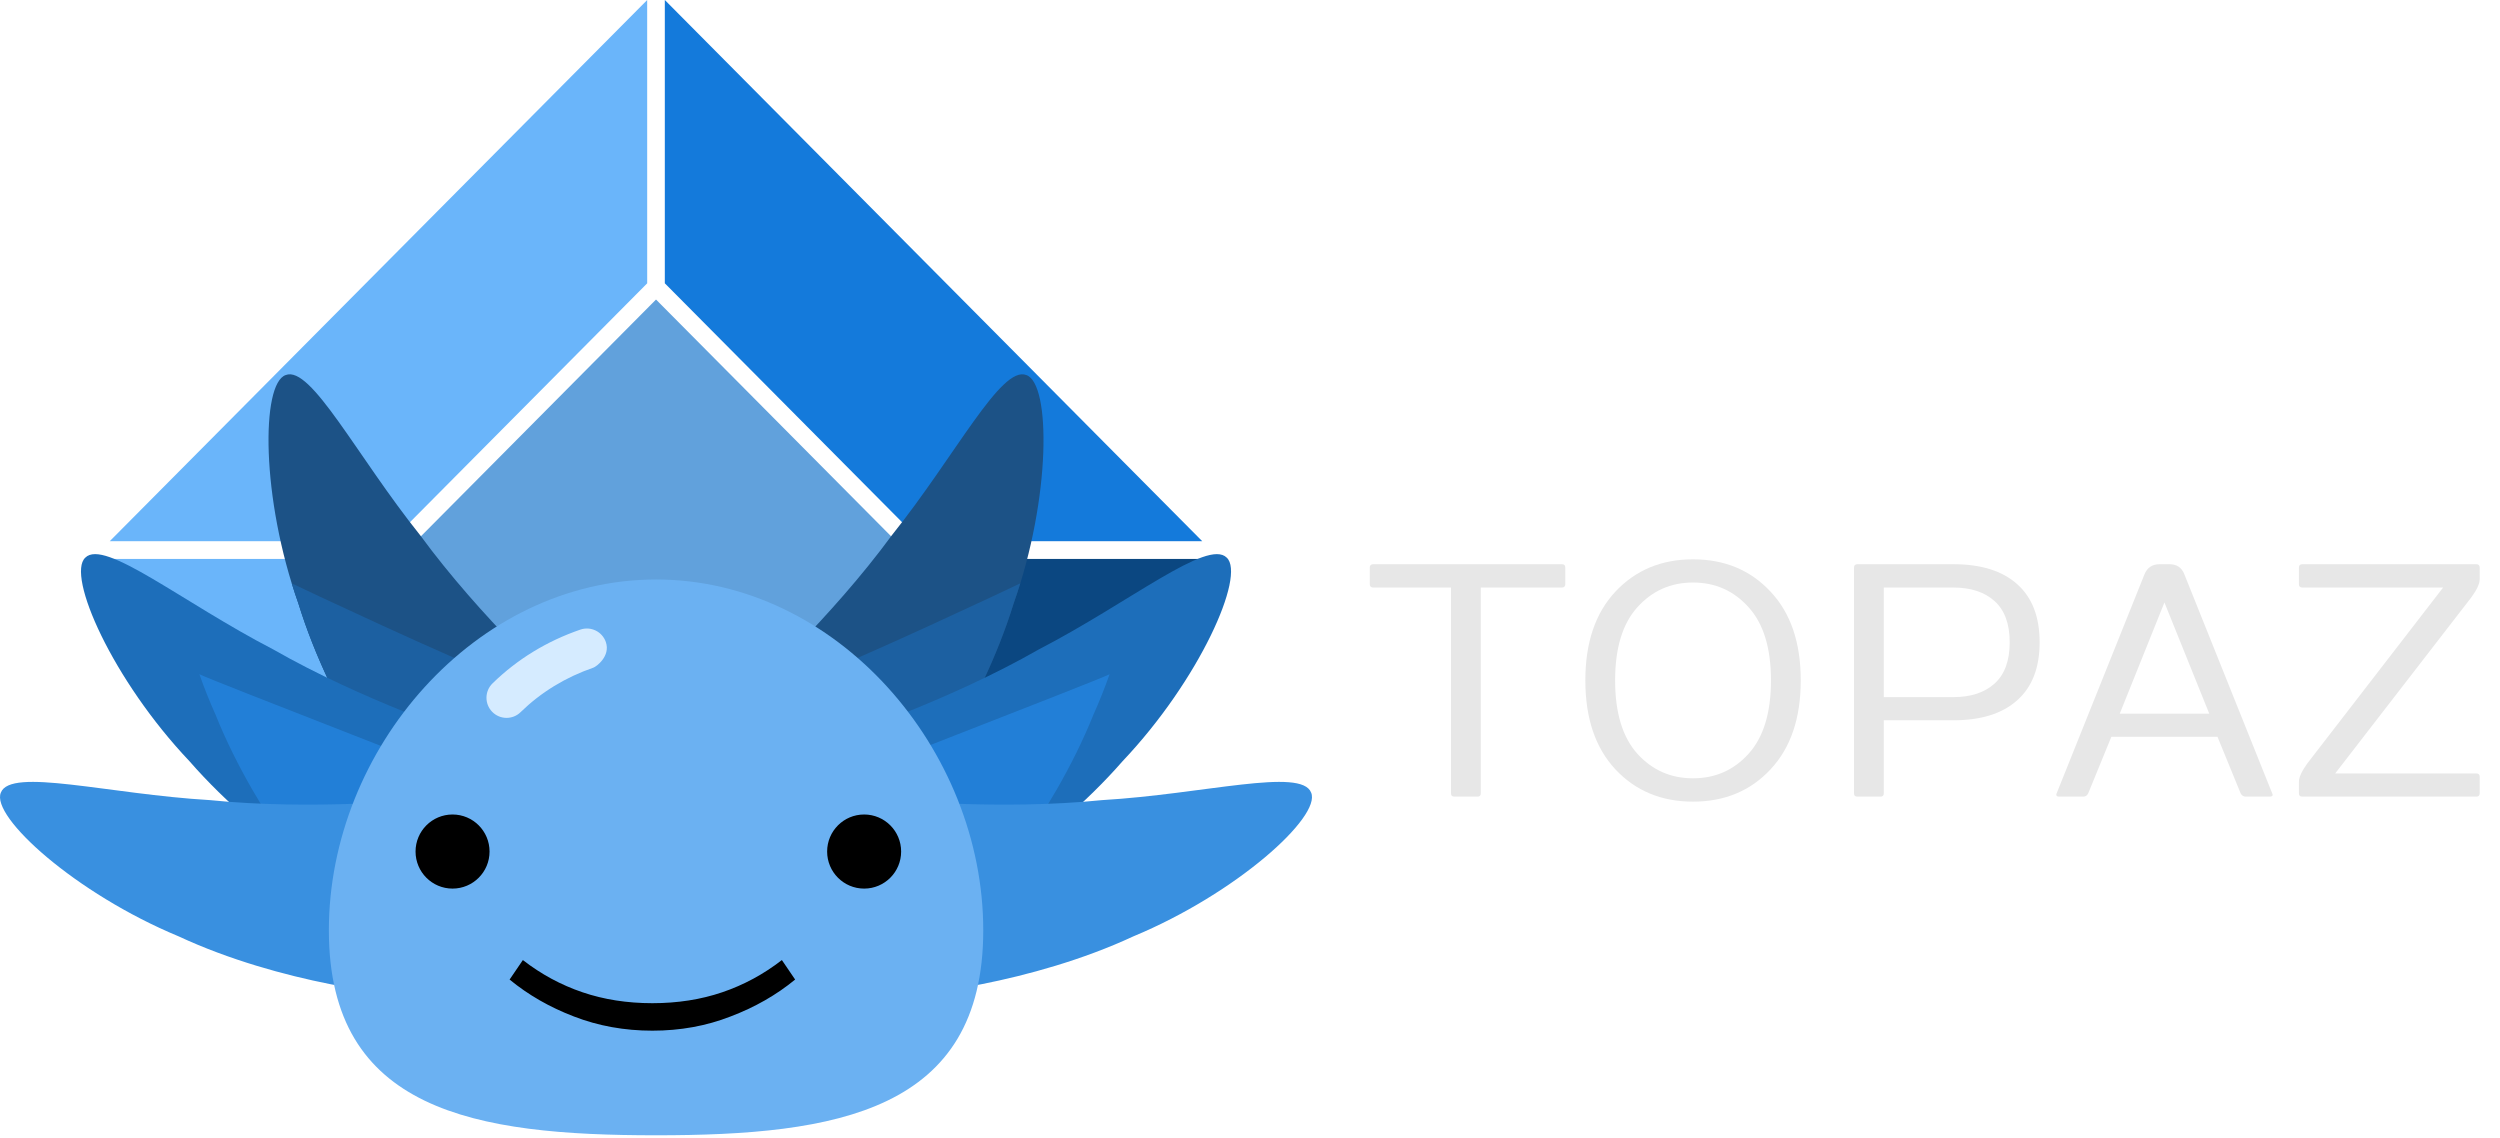 <svg width="123" height="56" viewBox="0 0 123 56" fill="none" xmlns="http://www.w3.org/2000/svg">
<path d="M67.393 28.739V27.926C67.393 27.82 67.446 27.764 67.552 27.759H76.852C76.959 27.759 77.012 27.814 77.012 27.926V28.739C77.012 28.846 76.959 28.902 76.852 28.907H72.855V39.035C72.855 39.141 72.802 39.194 72.696 39.194H71.549C71.443 39.194 71.39 39.141 71.39 39.035V28.907H67.552C67.446 28.902 67.393 28.846 67.393 28.739Z" fill="#E7E7E7"/>
<path d="M79.48 37.855C78.493 36.797 77.999 35.337 77.999 33.476C77.999 31.616 78.493 30.159 79.48 29.106C80.473 28.048 81.744 27.519 83.294 27.519C84.85 27.519 86.121 28.048 87.108 29.106C88.101 30.159 88.597 31.616 88.597 33.476C88.597 35.337 88.101 36.797 87.108 37.855C86.121 38.913 84.85 39.441 83.294 39.441C81.744 39.441 80.473 38.913 79.48 37.855ZM86.033 29.88C85.306 29.067 84.393 28.66 83.294 28.66C82.201 28.66 81.288 29.067 80.555 29.88C79.828 30.688 79.464 31.887 79.464 33.476C79.464 35.066 79.828 36.268 80.555 37.081C81.288 37.889 82.201 38.293 83.294 38.293C84.393 38.293 85.306 37.889 86.033 37.081C86.766 36.268 87.132 35.066 87.132 33.476C87.132 31.887 86.766 30.688 86.033 29.88Z" fill="#E7E7E7"/>
<path d="M91.217 39.035V27.926C91.217 27.82 91.27 27.764 91.376 27.759H96.106C97.465 27.759 98.511 28.086 99.243 28.739C99.981 29.393 100.35 30.348 100.35 31.602C100.35 32.852 99.981 33.803 99.243 34.457C98.511 35.111 97.465 35.438 96.106 35.438H92.682V39.035C92.682 39.141 92.629 39.194 92.523 39.194H91.376C91.27 39.194 91.217 39.141 91.217 39.035ZM92.682 34.298H96.106C96.966 34.298 97.643 34.075 98.137 33.628C98.63 33.181 98.877 32.506 98.877 31.602C98.877 30.699 98.63 30.023 98.137 29.577C97.643 29.13 96.966 28.907 96.106 28.907H92.682V34.298Z" fill="#E7E7E7"/>
<path d="M101.186 39.035L105.51 28.253C105.643 27.929 105.887 27.764 106.243 27.759H106.736C107.097 27.759 107.342 27.924 107.469 28.253L111.793 39.035C111.809 39.067 111.817 39.091 111.817 39.106C111.817 39.165 111.764 39.194 111.657 39.194H110.487C110.381 39.194 110.298 39.141 110.24 39.035L109.101 36.252H103.878L102.739 39.035C102.686 39.141 102.604 39.194 102.492 39.194H101.322C101.221 39.194 101.171 39.165 101.171 39.106C101.165 39.091 101.171 39.067 101.186 39.035ZM104.292 35.111H108.695L106.49 29.641L104.292 35.111Z" fill="#E7E7E7"/>
<path d="M113.107 39.035V38.461C113.107 38.243 113.245 37.942 113.521 37.559L120.201 28.907H113.274C113.162 28.907 113.107 28.851 113.107 28.739V27.926C113.107 27.814 113.162 27.759 113.274 27.759H121.834C121.945 27.759 122.001 27.814 122.001 27.926V28.5C122.001 28.718 121.863 29.016 121.587 29.393L114.89 38.054H121.834C121.945 38.054 122.001 38.107 122.001 38.213V39.035C122.001 39.141 121.945 39.194 121.834 39.194H113.274C113.162 39.194 113.107 39.141 113.107 39.035Z" fill="#E7E7E7"/>
<path d="M32.276 14.737L44.514 27.062L32.276 39.387L20.037 27.062L32.276 14.737Z" fill="#61A1DC"/>
<path d="M31.842 13.939L19.243 26.626H5.4L31.841 0.001L31.842 13.939Z" fill="#6AB5FA"/>
<path d="M19.242 27.5L31.841 40.187V54.126L5.4 27.5H19.242Z" fill="#6AB5FA"/>
<path d="M32.709 40.187L45.308 27.499H59.15L32.709 54.125L32.709 40.187Z" fill="#0B4781"/>
<path d="M45.308 26.626L32.709 13.938V0L59.149 26.626H45.308Z" fill="#147ADB"/>
<path d="M43.963 40.554C42.403 42.232 39.359 42.069 37.356 40.334C35.348 38.596 34.948 36.11 36.295 34.657C37.003 33.948 40.894 30.404 43.872 26.344C47.017 22.414 49.248 17.969 50.494 18.452C51.709 18.863 51.713 24.499 49.872 29.691C48.244 34.967 44.771 39.8 43.963 40.554Z" fill="#1C5286"/>
<path d="M40.291 33.146C41.853 32.63 49.995 28.811 50.197 28.701C50.096 29.032 49.986 29.362 49.87 29.691C48.242 34.967 44.77 39.8 43.961 40.554C42.401 42.231 39.357 42.069 37.354 40.334C36.598 39.679 36.07 38.919 35.777 38.147C35.854 37.773 35.987 34.57 40.291 33.146Z" fill="#1C60A1"/>
<path d="M45.424 44.977C43.318 45.876 40.602 44.489 39.475 42.089C38.345 39.684 38.988 37.249 40.808 36.47C41.743 36.109 46.735 34.453 51.103 31.955C55.571 29.643 59.413 26.489 60.355 27.436C61.299 28.307 59.017 33.458 55.229 37.453C51.602 41.613 46.468 44.617 45.424 44.977Z" fill="#1D6EBA"/>
<path d="M54.591 33.174C54.356 33.84 54.092 34.508 53.795 35.166C51.739 40.29 47.881 44.82 47.013 45.505C45.321 47.048 42.3 46.636 40.447 44.741C38.589 42.843 38.394 40.333 39.857 38.996C40.002 38.873 53.817 33.55 54.591 33.174Z" fill="#227FD7"/>
<path d="M43.754 48.959C41.465 48.924 39.545 46.553 39.488 43.901C39.43 41.244 41.004 39.28 42.983 39.308C43.983 39.358 49.218 39.874 54.222 39.366C59.242 39.069 64.031 37.748 64.508 38.997C65.018 40.176 60.845 43.957 55.764 46.068C50.764 48.395 44.855 49.054 43.754 48.959Z" fill="#3990E0"/>
<path d="M20.589 40.554C22.149 42.232 25.193 42.069 27.196 40.334C29.204 38.596 29.604 36.11 28.256 34.657C27.549 33.948 23.658 30.404 20.68 26.344C17.535 22.414 15.303 17.969 14.058 18.452C12.842 18.863 12.839 24.499 14.68 29.691C16.308 34.967 19.781 39.8 20.589 40.554Z" fill="#1C5286"/>
<path d="M24.259 33.146C22.698 32.63 14.556 28.811 14.354 28.701C14.455 29.032 14.564 29.362 14.681 29.691C16.309 34.967 19.781 39.8 20.59 40.554C22.15 42.231 25.194 42.069 27.197 40.334C27.953 39.679 28.481 38.919 28.774 38.147C28.697 37.773 28.564 34.57 24.259 33.146Z" fill="#1C60A1"/>
<path d="M19.129 44.977C21.235 45.876 23.95 44.489 25.077 42.089C26.207 39.684 25.564 37.249 23.744 36.47C22.809 36.109 17.817 34.453 13.449 31.955C8.982 29.643 5.139 26.488 4.197 27.436C3.254 28.307 5.535 33.458 9.323 37.453C12.95 41.613 18.084 44.617 19.129 44.977Z" fill="#1D6EBA"/>
<path d="M9.811 33.174C10.045 33.84 10.31 34.508 10.606 35.166C12.662 40.29 16.521 44.82 17.388 45.505C19.081 47.048 22.101 46.636 23.955 44.741C25.813 42.843 26.007 40.333 24.545 38.996C24.4 38.873 10.585 33.55 9.811 33.174Z" fill="#227FD7"/>
<path d="M20.797 48.959C23.086 48.924 25.006 46.553 25.063 43.901C25.121 41.244 23.547 39.28 21.568 39.308C20.568 39.358 15.333 39.874 10.329 39.366C5.309 39.069 0.519 37.748 0.042 38.997C-0.467 40.176 3.706 43.957 8.787 46.068C13.787 48.395 19.697 49.054 20.797 48.959Z" fill="#3990E0"/>
<path d="M48.376 45.772C48.376 54.676 41.168 55.856 32.278 55.856C23.387 55.856 16.18 54.676 16.18 45.772C16.18 36.869 23.387 28.511 32.278 28.511C41.168 28.511 48.376 36.869 48.376 45.772Z" fill="#6BB1F2"/>
<path d="M29.196 32.848C27.82 33.323 26.615 34.06 25.612 35.039C25.222 35.42 24.596 35.412 24.215 35.021C23.834 34.63 23.842 34.003 24.233 33.622C25.445 32.438 26.898 31.548 28.552 30.977C29.067 30.799 29.631 31.073 29.808 31.59C30.046 32.285 29.338 32.799 29.196 32.848Z" fill="#D5EBFF"/>
<path d="M22.265 43.719C23.271 43.719 24.086 42.903 24.086 41.896C24.086 40.889 23.271 40.073 22.265 40.073C21.26 40.073 20.445 40.889 20.445 41.896C20.445 42.903 21.26 43.719 22.265 43.719Z" fill="black"/>
<path d="M42.516 43.719C43.521 43.719 44.336 42.903 44.336 41.896C44.336 40.889 43.521 40.073 42.516 40.073C41.51 40.073 40.695 40.889 40.695 41.896C40.695 42.903 41.51 43.719 42.516 43.719Z" fill="black"/>
<path d="M32.097 49.357C33.335 49.357 34.482 49.178 35.536 48.819C36.591 48.461 37.568 47.933 38.468 47.235L39.121 48.194C38.202 48.95 37.142 49.556 35.943 50.011C34.753 50.476 33.471 50.709 32.097 50.709C30.723 50.709 29.436 50.476 28.236 50.011C27.046 49.556 25.991 48.95 25.072 48.194L25.725 47.235C26.625 47.933 27.602 48.461 28.657 48.819C29.712 49.178 30.858 49.357 32.097 49.357Z" fill="black"/>
</svg>
